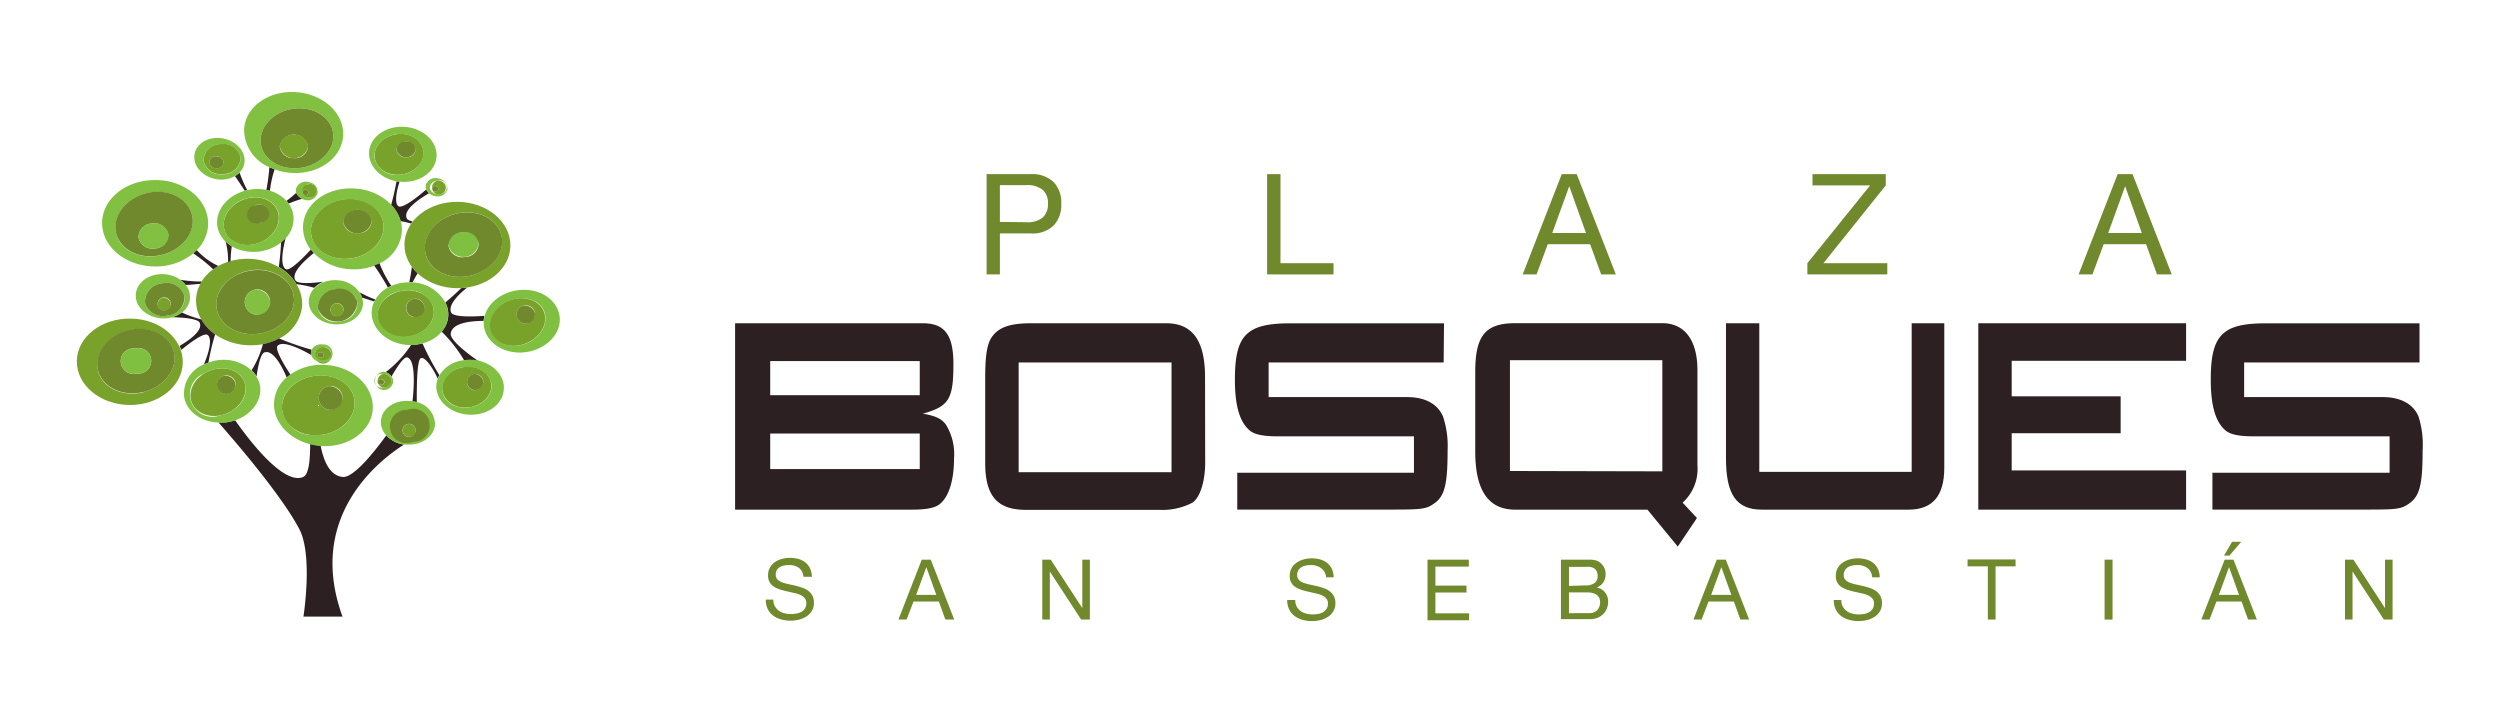 <svg id="7f5e4436-15e5-4ac9-9fd5-2fec394d758a" data-name="Capa 1" xmlns="http://www.w3.org/2000/svg" xmlns:xlink="http://www.w3.org/1999/xlink" width="360.94" height="102.93" viewBox="0 0 360.94 102.93">
  <defs>
    <style>
      .\35 68036cf-d636-43fe-82bb-46533adff32c {
        fill: #70892d;
      }

      .\38 ca7e8f6-7921-47d9-8273-283aacbfd86f, .f6f80479-091d-4522-9627-5f67fb36cca7 {
        fill: #2c2023;
      }

      .\39 f44f23b-d2d5-4f62-8b6d-b5f331464578 {
        fill: url(#c964b603-479c-46fa-9bdf-f5c6ac22fe9f);
      }

      .\31 bff5eb9-0391-46cd-9ffc-760506a500d7, .e30f331d-8adc-4fbf-9999-a8957a5b7080 {
        fill: #81c040;
      }

      .\31 bff5eb9-0391-46cd-9ffc-760506a500d7, .f6f80479-091d-4522-9627-5f67fb36cca7 {
        fill-rule: evenodd;
      }

      .\37 0492209-52f5-441d-849c-61b89df491c5 {
        fill: url(#4587948a-60ad-4d30-a8ee-e83417f1b2b9);
      }

      .a34997ad-b83d-4658-9f54-419bf6f07971 {
        fill: url(#3d012a63-c414-4f48-b378-58753dfbc8b3);
      }

      .a1a25c89-33f6-425e-b9f1-3deddb91310f {
        fill: url(#b2484a3a-4174-4c71-8041-2e79d980ed82);
      }

      .\37 98015a6-878d-4bc7-8013-6effc5243017 {
        fill: url(#b58ece50-e208-4b3d-84d7-2c08222683bb);
      }

      .ab376034-6076-4f0c-8a15-a1ec9f48d96f {
        fill: url(#e5f5e32d-d3d0-4032-bced-f28a3ad9c11e);
      }

      .\34 24b4c67-06fc-4049-b816-73ac7d4b0f58 {
        fill: url(#a6179bfb-e2ab-4a3a-874c-7271e509bcd5);
      }

      .\30 a0d4797-bf41-4f8f-8cfa-5746eebe4ab3 {
        fill: url(#fb939a50-770d-43ee-8af3-a31d5aff644f);
      }

      .a3f1b074-2870-4cd4-a242-73aa22dcaac3 {
        fill: url(#26cf5f1a-dff8-4898-b1eb-a9439a8a1a01);
      }

      .\37 5bfd4c5-5919-4ef8-abcb-103f24f7efc9 {
        fill: url(#2c1e1af0-0e5f-44ca-bc3d-07a55b4a49d8);
      }

      .\30 a28fe81-3d67-4c95-94da-d35e8bc6f7cf {
        fill: url(#b846df6e-cddd-418f-9197-74f004c70b15);
      }

      .cbb3a365-02c4-4239-84ed-fa1a009ccb24 {
        fill: url(#5d0e12d2-6036-4f1e-9753-1fa9b21b8243);
      }

      .a0a28a84-c7d9-4ed9-8983-d73a6518e336 {
        fill: url(#b605e792-5b87-4dc3-9066-0764861fb6f8);
      }

      .\35 e841d48-17f9-4a5e-a7b0-b92d25098fc8 {
        fill: url(#9320dcdb-1003-462f-a080-2c4cb1c2ff28);
      }

      .cb33c1df-03a1-4f85-bd24-dce3e8efc813 {
        fill: url(#877d1e1c-6f17-405f-ad8f-7eec8b063902);
      }

      .\39 b7e3d69-3a0c-4e4b-8aec-ffb352d6c224 {
        fill: url(#173b04f9-2fbc-4fb1-8cf2-3bd27a247625);
      }

      .\36 7549f7b-c32e-49b1-b8f9-c4ede858c001 {
        fill: url(#69cd7439-28c7-4cd9-b845-30e8cb67616e);
      }

      .ce264f09-8b28-4592-82d6-d9368eb303c6 {
        fill: url(#4aaaebaf-50cb-43d7-95f7-bdef17578589);
      }

      .d20aa125-3e85-4083-b210-765ee030a406 {
        fill: #80c040;
      }

      .f7be1fb2-1928-4788-a933-bb643d120667 {
        fill: url(#9fda95c1-292a-40b8-9b1f-ba269dd4be15);
      }

      .\31 c7c4353-0ce6-475c-973a-701050c259ba {
        fill: url(#d46a4612-8be4-4d70-a15d-9da9ab96b1d4);
      }
    </style>
    <radialGradient id="c964b603-479c-46fa-9bdf-f5c6ac22fe9f" cx="368.89" cy="593.57" r="718.4" gradientUnits="userSpaceOnUse">
      <stop offset="0" stop-color="#79a22b"/>
      <stop offset="0.01" stop-color="#fff"/>
      <stop offset="0.01" stop-color="#79a22b"/>
    </radialGradient>
    <radialGradient id="4587948a-60ad-4d30-a8ee-e83417f1b2b9" cx="58.61" cy="45.26" r="3.72" xlink:href="#c964b603-479c-46fa-9bdf-f5c6ac22fe9f"/>
    <radialGradient id="3d012a63-c414-4f48-b378-58753dfbc8b3" cx="1256.06" cy="905.65" r="2.45" gradientTransform="matrix(-0.99, -0.12, 0.12, -0.99, 1172.55, 1070.38)" xlink:href="#c964b603-479c-46fa-9bdf-f5c6ac22fe9f"/>
    <radialGradient id="b2484a3a-4174-4c71-8041-2e79d980ed82" cx="1243.21" cy="902.54" r="1.07" gradientTransform="matrix(-0.99, -0.12, 0.12, -0.99, 1172.55, 1070.38)" xlink:href="#c964b603-479c-46fa-9bdf-f5c6ac22fe9f"/>
    <radialGradient id="b58ece50-e208-4b3d-84d7-2c08222683bb" cx="1224.66" cy="905.27" r="1.07" gradientTransform="matrix(-0.99, -0.12, 0.12, -0.99, 1172.55, 1070.38)" xlink:href="#c964b603-479c-46fa-9bdf-f5c6ac22fe9f"/>
    <radialGradient id="e5f5e32d-d3d0-4032-bced-f28a3ad9c11e" cx="1229.16" cy="876.65" r="1.07" gradientTransform="matrix(-0.99, -0.12, 0.12, -0.99, 1172.55, 1070.38)" xlink:href="#c964b603-479c-46fa-9bdf-f5c6ac22fe9f"/>
    <radialGradient id="a6179bfb-e2ab-4a3a-874c-7271e509bcd5" cx="1238.27" cy="879.49" r="1.07" gradientTransform="matrix(-0.99, -0.12, 0.12, -0.99, 1172.55, 1070.38)" xlink:href="#c964b603-479c-46fa-9bdf-f5c6ac22fe9f"/>
    <radialGradient id="fb939a50-770d-43ee-8af3-a31d5aff644f" cx="57.64" cy="22.29" r="3.28" xlink:href="#c964b603-479c-46fa-9bdf-f5c6ac22fe9f"/>
    <radialGradient id="26cf5f1a-dff8-4898-b1eb-a9439a8a1a01" cx="67.39" cy="55.9" r="3.28" xlink:href="#c964b603-479c-46fa-9bdf-f5c6ac22fe9f"/>
    <radialGradient id="2c1e1af0-0e5f-44ca-bc3d-07a55b4a49d8" cx="159.79" cy="-132.11" r="3.72" gradientTransform="matrix(0.98, -0.2, 0.2, 0.98, -93.43, 193.69)" xlink:href="#c964b603-479c-46fa-9bdf-f5c6ac22fe9f"/>
    <radialGradient id="b846df6e-cddd-418f-9197-74f004c70b15" cx="150.09" cy="-108.92" r="3.72" gradientTransform="matrix(0.98, -0.2, 0.2, 0.98, -93.43, 193.69)" xlink:href="#c964b603-479c-46fa-9bdf-f5c6ac22fe9f"/>
    <radialGradient id="5d0e12d2-6036-4f1e-9753-1fa9b21b8243" cx="50.14" cy="33.05" r="4.81" xlink:href="#c964b603-479c-46fa-9bdf-f5c6ac22fe9f"/>
    <radialGradient id="b605e792-5b87-4dc3-9066-0764861fb6f8" cx="45.95" cy="58.52" r="4.81" xlink:href="#c964b603-479c-46fa-9bdf-f5c6ac22fe9f"/>
    <radialGradient id="9320dcdb-1003-462f-a080-2c4cb1c2ff28" cx="42.39" cy="21.14" r="1.87" xlink:href="#c964b603-479c-46fa-9bdf-f5c6ac22fe9f"/>
    <radialGradient id="877d1e1c-6f17-405f-ad8f-7eec8b063902" cx="48.48" cy="44.71" r="1.03" xlink:href="#c964b603-479c-46fa-9bdf-f5c6ac22fe9f"/>
    <radialGradient id="173b04f9-2fbc-4fb1-8cf2-3bd27a247625" cx="58.9" cy="62.13" r="1.02" xlink:href="#c964b603-479c-46fa-9bdf-f5c6ac22fe9f"/>
    <radialGradient id="69cd7439-28c7-4cd9-b845-30e8cb67616e" cx="23.52" cy="43.88" r="1.03" xlink:href="#c964b603-479c-46fa-9bdf-f5c6ac22fe9f"/>
    <radialGradient id="4aaaebaf-50cb-43d7-95f7-bdef17578589" cx="54.69" cy="-19.35" r="6.98" gradientTransform="translate(-34.55 75.12) rotate(-3.8)" xlink:href="#c964b603-479c-46fa-9bdf-f5c6ac22fe9f"/>
    <radialGradient id="9fda95c1-292a-40b8-9b1f-ba269dd4be15" cx="103" cy="-32.99" r="6.98" gradientTransform="translate(-34.55 75.12) rotate(-3.8)" xlink:href="#c964b603-479c-46fa-9bdf-f5c6ac22fe9f"/>
    <radialGradient id="d46a4612-8be4-4d70-a15d-9da9ab96b1d4" cx="194.48" cy="-110.07" r="3.72" gradientTransform="matrix(0.98, -0.2, 0.2, 0.98, -93.43, 193.69)" xlink:href="#c964b603-479c-46fa-9bdf-f5c6ac22fe9f"/>
  </defs>
  <title>Mesa de trabajo 1</title>
  <g>
    <g>
      <g id="d08424cc-67a9-4024-98cc-e76928d99161" data-name="San Sebastian">
        <path class="568036cf-d636-43fe-82bb-46533adff32c" d="M115.37,82a2.47,2.47,0,0,0-1.48-.42,3.36,3.36,0,0,0-.71.08,1.84,1.84,0,0,0-.63.24,1.24,1.24,0,0,0-.43.45A1.41,1.41,0,0,0,112,83a.88.88,0,0,0,.24.65,1.81,1.81,0,0,0,.63.41,5.91,5.91,0,0,0,.89.26l1,.22c.35.08.68.18,1,.29a3.08,3.08,0,0,1,.89.44,2.12,2.12,0,0,1,.63.7,2.26,2.26,0,0,1,.23,1.07,2.14,2.14,0,0,1-.31,1.18,2.51,2.51,0,0,1-.79.8,3.79,3.79,0,0,1-1.09.45,5.37,5.37,0,0,1-1.19.14,4.73,4.73,0,0,1-1.37-.19,3.18,3.18,0,0,1-1.14-.55,2.56,2.56,0,0,1-.78-.94,3.06,3.06,0,0,1-.28-1.36h1.09a1.94,1.94,0,0,0,.21.93,1.86,1.86,0,0,0,.56.65,2.37,2.37,0,0,0,.8.38,3.75,3.75,0,0,0,1,.12,5.14,5.14,0,0,0,.78-.07,2.3,2.3,0,0,0,.71-.25,1.47,1.47,0,0,0,.51-.48,1.41,1.41,0,0,0,.19-.78,1,1,0,0,0-.24-.72,1.61,1.61,0,0,0-.63-.46,4.05,4.05,0,0,0-.89-.28l-1-.23c-.34-.07-.68-.16-1-.26a3.82,3.82,0,0,1-.89-.4,2,2,0,0,1-.63-.64,1.91,1.91,0,0,1-.24-1,2.22,2.22,0,0,1,.27-1.13,2.25,2.25,0,0,1,.71-.79,3.05,3.05,0,0,1,1-.46,4.57,4.57,0,0,1,1.16-.16,4.83,4.83,0,0,1,1.24.16,2.85,2.85,0,0,1,1,.5,2.48,2.48,0,0,1,.68.85,3.28,3.28,0,0,1,.27,1.23H116A1.83,1.83,0,0,0,115.37,82Z"/>
        <path class="568036cf-d636-43fe-82bb-46533adff32c" d="M134.38,80.8l3.39,8.65h-1.28l-.94-2.6h-3.66l-1,2.6h-1.18l3.37-8.65Zm.8,5.08-1.44-4h0l-1.47,4Z"/>
        <path class="568036cf-d636-43fe-82bb-46533adff32c" d="M151.7,80.8l4.56,7h0v-7h1.09v8.65h-1.26l-4.52-6.94h0v6.94h-1.09V80.8Z"/>
        <path class="568036cf-d636-43fe-82bb-46533adff32c" d="M190.69,82a2.44,2.44,0,0,0-1.47-.42,3.53,3.53,0,0,0-.72.08,1.78,1.78,0,0,0-.62.24,1.27,1.27,0,0,0-.44.45,1.41,1.41,0,0,0-.16.71.88.88,0,0,0,.24.65,1.64,1.64,0,0,0,.63.41,5.59,5.59,0,0,0,.89.26l1,.22c.34.08.68.18,1,.29a3,3,0,0,1,.89.44,2.12,2.12,0,0,1,.63.7,2.14,2.14,0,0,1,.24,1.07,2.23,2.23,0,0,1-.31,1.18,2.55,2.55,0,0,1-.8.8,3.73,3.73,0,0,1-1.08.45,5.44,5.44,0,0,1-1.19.14,4.75,4.75,0,0,1-1.38-.19,3.36,3.36,0,0,1-1.14-.55,2.53,2.53,0,0,1-.77-.94,3.06,3.06,0,0,1-.29-1.36H187a1.94,1.94,0,0,0,.21.93,1.86,1.86,0,0,0,.56.65,2.33,2.33,0,0,0,.81.38,3.67,3.67,0,0,0,.94.12,5.14,5.14,0,0,0,.78-.07,2.21,2.21,0,0,0,.71-.25,1.47,1.47,0,0,0,.51-.48,1.41,1.41,0,0,0,.2-.78,1,1,0,0,0-.24-.72,1.78,1.78,0,0,0-.63-.46,4.23,4.23,0,0,0-.89-.28l-1-.23c-.35-.07-.68-.16-1-.26a4,4,0,0,1-.89-.4,1.77,1.77,0,0,1-.86-1.63,2.22,2.22,0,0,1,1-1.92,3.1,3.1,0,0,1,1-.46,4.45,4.45,0,0,1,1.16-.16,4.81,4.81,0,0,1,1.23.16,2.85,2.85,0,0,1,1,.5,2.37,2.37,0,0,1,.68.85,2.93,2.93,0,0,1,.27,1.23h-1.09A1.8,1.8,0,0,0,190.69,82Z"/>
        <path class="568036cf-d636-43fe-82bb-46533adff32c" d="M212.06,80.8v1h-4.82v2.75h4.49v1h-4.49v3h4.86v1h-6V80.8Z"/>
        <path class="568036cf-d636-43fe-82bb-46533adff32c" d="M228.5,80.8h.6c.22,0,.43,0,.64,0a5.21,5.21,0,0,1,.59.09,1.27,1.27,0,0,1,.46.19,2,2,0,0,1,.72.7,1.92,1.92,0,0,1,.3,1.1,2.16,2.16,0,0,1-.33,1.2,2,2,0,0,1-.95.74v0a2,2,0,0,1,1.22.73,2.19,2.19,0,0,1,.43,1.36,2.47,2.47,0,0,1-.18.92,2.26,2.26,0,0,1-.5.79,2.54,2.54,0,0,1-.82.56,2.88,2.88,0,0,1-1.13.21h-4.19V80.8Zm.32,3.72a2.21,2.21,0,0,0,1.41-.35,1.22,1.22,0,0,0,.43-1,1.5,1.5,0,0,0-.15-.73,1,1,0,0,0-.4-.41,1.53,1.53,0,0,0-.58-.19,5.43,5.43,0,0,0-.71,0h-2.3v2.75Zm.58,4a1.61,1.61,0,0,0,1.19-.41,1.72,1.72,0,0,0,.28-1.84,1.27,1.27,0,0,0-.42-.44,1.74,1.74,0,0,0-.6-.23,3.26,3.26,0,0,0-.7-.07h-2.63v3Z"/>
        <path class="568036cf-d636-43fe-82bb-46533adff32c" d="M249.16,80.8l3.38,8.65h-1.27l-.94-2.6h-3.66l-1,2.6h-1.18l3.37-8.65Zm.8,5.08-1.44-4h0l-1.47,4Z"/>
        <path class="568036cf-d636-43fe-82bb-46533adff32c" d="M269.6,82a2.44,2.44,0,0,0-1.47-.42,3.53,3.53,0,0,0-.72.08,1.78,1.78,0,0,0-.62.24,1.27,1.27,0,0,0-.44.45,1.41,1.41,0,0,0-.16.71.88.88,0,0,0,.24.65,1.64,1.64,0,0,0,.63.41,5.59,5.59,0,0,0,.89.26l1,.22c.34.08.68.18,1,.29a3,3,0,0,1,.89.44,2.12,2.12,0,0,1,.63.7,2.14,2.14,0,0,1,.24,1.07,2.23,2.23,0,0,1-.31,1.18,2.55,2.55,0,0,1-.8.8,3.73,3.73,0,0,1-1.08.45,5.44,5.44,0,0,1-1.19.14,4.75,4.75,0,0,1-1.38-.19,3.36,3.36,0,0,1-1.14-.55,2.53,2.53,0,0,1-.77-.94,3.06,3.06,0,0,1-.29-1.36h1.09a1.94,1.94,0,0,0,.21.93,2,2,0,0,0,.56.65,2.33,2.33,0,0,0,.81.38,3.67,3.67,0,0,0,.94.12,5.14,5.14,0,0,0,.78-.07,2.21,2.21,0,0,0,.71-.25,1.47,1.47,0,0,0,.51-.48,1.41,1.41,0,0,0,.2-.78,1,1,0,0,0-.24-.72,1.78,1.78,0,0,0-.63-.46,4.23,4.23,0,0,0-.89-.28l-1-.23c-.35-.07-.68-.16-1-.26a4,4,0,0,1-.89-.4,1.77,1.77,0,0,1-.86-1.63,2.22,2.22,0,0,1,1-1.92,3.1,3.1,0,0,1,1-.46,4.45,4.45,0,0,1,1.16-.16,4.81,4.81,0,0,1,1.23.16,2.85,2.85,0,0,1,1,.5,2.37,2.37,0,0,1,.68.85,2.93,2.93,0,0,1,.27,1.23h-1.09A1.8,1.8,0,0,0,269.6,82Z"/>
        <path class="568036cf-d636-43fe-82bb-46533adff32c" d="M284.07,81.77v-1H291v1h-2.89v7.68H287V81.77Z"/>
        <path class="568036cf-d636-43fe-82bb-46533adff32c" d="M305,80.8v8.65h-1.15V80.8Z"/>
        <path class="568036cf-d636-43fe-82bb-46533adff32c" d="M322.46,80.8l3.38,8.65h-1.27l-.94-2.6H320l-1,2.6h-1.18l3.37-8.65Zm.8,5.08-1.44-4h0l-1.47,4Zm-1-7.66-1.17,2h.78l1.71-2Z"/>
        <path class="568036cf-d636-43fe-82bb-46533adff32c" d="M339.78,80.8l4.56,7h0v-7h1.09v8.65h-1.26l-4.52-6.94h0v6.94h-1.09V80.8Z"/>
      </g>
      <g id="889f90cc-062b-416f-b4c1-eae4ef8c3c96" data-name="Bosques">
        <g>
          <path class="8ca7e8f6-7921-47d9-8273-283aacbfd86f" d="M133.24,46.67c3.15,0,4.41,1.7,4.41,5.86,0,5.09-.63,6.14-4.41,7.19,1.82.33,2.63.69,3.3,1.54a8.14,8.14,0,0,1,1.2,4.93c0,3.15-.75,5.53-2.05,6.58-.69.57-2,.81-4,.81H106.13V46.67Zm-.45,10.39V52.13H111.2v4.93Zm0,10.66V62.59H111.2v5.13Z"/>
          <path class="8ca7e8f6-7921-47d9-8273-283aacbfd86f" d="M174,66.79c0,2.79-.79,5.17-1.91,5.82a9.32,9.32,0,0,1-4.71,1H148.1c-4.11,0-5.86-2-5.86-6.75V54.47c0-3.11.27-4.77.91-5.74,1-1.49,2.65-2.06,5.77-2.06h19.44c3.81,0,5.62,2.51,5.62,7.8Zm-4.86,1.38V52.33H147.07V68.17Z"/>
          <path class="8ca7e8f6-7921-47d9-8273-283aacbfd86f" d="M208.43,52.33H183.16v5h20c2.6,0,4.41,1,5.17,2.79A13.37,13.37,0,0,1,209,65c0,4.93-.42,6.63-1.93,7.68-1.12.81-1.78.89-5.92.89H178.63V68.25h25.51V63h-19.5c-2.21,0-3.48-.24-4.2-.84-1.45-1.22-2.15-3.52-2.15-7.36,0-6.42,1.66-8.12,8-8.12h22.19Z"/>
          <path class="8ca7e8f6-7921-47d9-8273-283aacbfd86f" d="M245,74.79l-2.77,4.12-4.38-5.33H218.76c-3.87,0-5.77-2.75-5.77-8.4V53.66c0-5.21,1.48-7,5.77-7H240c3.23,0,5.07,2.47,5.07,6.79V67.2a6.55,6.55,0,0,1-2.14,5.37ZM240,68.05V52H218v16Z"/>
          <path class="8ca7e8f6-7921-47d9-8273-283aacbfd86f" d="M254,46.67V68.13h22V46.67h4.71V67.52c0,4.08-1.69,6.06-5.16,6.06H254.35c-3.65,0-5.16-2.18-5.16-7.39V46.67Z"/>
          <path class="8ca7e8f6-7921-47d9-8273-283aacbfd86f" d="M315.62,46.67v5.42H290.44v5.13h15.73v5.33H290.44v5.37h25.18v5.66h-30V46.67Z"/>
          <path class="8ca7e8f6-7921-47d9-8273-283aacbfd86f" d="M349.32,52.33H324v5h20c2.6,0,4.41,1,5.17,2.79a13.37,13.37,0,0,1,.6,4.88c0,4.93-.42,6.63-1.93,7.68-1.12.81-1.78.89-5.92.89h-22.5V68.25H345V63H325.52c-2.2,0-3.47-.24-4.19-.84-1.45-1.22-2.15-3.52-2.15-7.36,0-6.42,1.66-8.12,7.94-8.12h22.2Z"/>
        </g>
      </g>
      <g id="3eac82d0-26fc-454e-af2d-dd6c231fe7bd" data-name="Plaza">
        <path class="568036cf-d636-43fe-82bb-46533adff32c" d="M148.78,25.14a4.51,4.51,0,0,1,3.32,1.13,4.26,4.26,0,0,1,1.12,3.15,4.28,4.28,0,0,1-1.12,3.16,4.42,4.42,0,0,1-3.32,1.12h-4.42v5.92h-1.92V25.14Zm-.65,6.94a3.47,3.47,0,0,0,2.41-.67,2.57,2.57,0,0,0,.76-2,2.52,2.52,0,0,0-.76-2,3.52,3.52,0,0,0-2.41-.68h-3.77v5.31Z"/>
        <path class="568036cf-d636-43fe-82bb-46533adff32c" d="M184.87,25.14V38h7.66v1.62h-9.59V25.14Z"/>
        <path class="568036cf-d636-43fe-82bb-46533adff32c" d="M227.64,25.14l5.65,14.48h-2.12l-1.59-4.36h-6.12l-1.62,4.36h-2l5.64-14.48Zm1.34,8.5-2.42-6.75h0l-2.45,6.75Z"/>
        <path class="568036cf-d636-43fe-82bb-46533adff32c" d="M270,26.77h-8.32V25.14h10.58v1.63l-9,11.23h9.22v1.62H260.94V38Z"/>
        <path class="568036cf-d636-43fe-82bb-46533adff32c" d="M307.89,25.14l5.66,14.48h-2.13l-1.58-4.36h-6.12l-1.62,4.36h-2l5.64-14.48Zm1.34,8.5-2.41-6.75h0l-2.45,6.75Z"/>
      </g>
    </g>
    <g id="fb9a33ba-a656-45c5-8c17-5ab760df64c5" data-name="Arbol">
      <path class="9f44f23b-d2d5-4f62-8b6d-b5f331464578" d="M42.82,41.07a7.18,7.18,0,0,0-2.57-2.5,9,9,0,0,0-3.81-1.18,9.31,9.31,0,0,0-3.15.3l-.36.11a8.42,8.42,0,0,0-1.41.6c-.26.15-.5.31-.74.48a6.37,6.37,0,0,0-1.68,1.76c-.07.12-.12.23-.18.35a5.16,5.16,0,0,0-.6,2,5.3,5.3,0,0,0,.73,3.11,6.9,6.9,0,0,0,2,2.17,9,9,0,0,0,4.39,1.55A9.06,9.06,0,0,0,38,49.68a8.22,8.22,0,0,0,2.34-.82,5.91,5.91,0,0,0,3.28-4.64A5.43,5.43,0,0,0,42.82,41.07Zm-4.37,6.86-.4.11-.43.1c-3.06.53-5.9-1.07-6.33-3.56A4.22,4.22,0,0,1,32.43,41a5.81,5.81,0,0,1,1.13-.95,6.52,6.52,0,0,1,2.49-1,6.37,6.37,0,0,1,4,.56A4.68,4.68,0,0,1,41.68,41a4,4,0,0,1,.71,1.64C42.78,44.91,41.06,47.14,38.45,47.93Z"/>
      <path class="568036cf-d636-43fe-82bb-46533adff32c" d="M36.05,39.09c-3.07.53-5.2,3-4.76,5.49s3.27,4.09,6.33,3.56,5.2-3,4.77-5.49S39.12,38.55,36.05,39.09Zm.79,6.32A1.83,1.83,0,1,1,39,43.61,2,2,0,0,1,36.84,45.41Z"/>
      <path class="e30f331d-8adc-4fbf-9999-a8957a5b7080" d="M36.84,41.81A1.83,1.83,0,1,0,39,43.61,2,2,0,0,0,36.84,41.81Z"/>
      <path class="f6f80479-091d-4522-9627-5f67fb36cca7" d="M31.52,38.4a9.89,9.89,0,0,1-3.12-2.3c-.16.16-.33.32-.51.47a22,22,0,0,1,2.89,2.31C31,38.71,31.26,38.55,31.52,38.4Z"/>
      <path class="e30f331d-8adc-4fbf-9999-a8957a5b7080" d="M22.48,26c-4.23-.06-7.69,2.69-7.74,6.13s3.34,6.28,7.57,6.34a8.53,8.53,0,0,0,5.58-1.88c.18-.15.35-.31.51-.47a5.53,5.53,0,0,0,1.65-3.78C30.09,28.87,26.7,26,22.48,26Zm.85,10.82c-3,.74-6-.66-6.56-3.13s1.36-5.06,4.39-5.79,6,.67,6.56,3.13S26.35,36.07,23.33,36.8Z"/>
      <path class="568036cf-d636-43fe-82bb-46533adff32c" d="M21.16,27.88c-3,.73-5,3.33-4.39,5.79s3.53,3.87,6.56,3.13,5-3.32,4.39-5.79S24.18,27.14,21.16,27.88Zm1.09,8A2,2,0,0,1,20,34.22,2,2,0,0,1,22,32.27a2,2,0,0,1,2.3,1.66A2,2,0,0,1,22.25,35.87Z"/>
      <path class="e30f331d-8adc-4fbf-9999-a8957a5b7080" d="M22,32.27A2,2,0,0,0,20,34.22a2,2,0,0,0,2.3,1.65,2,2,0,0,0,2.06-1.94A2,2,0,0,0,22,32.27Z"/>
      <path class="70492209-52f5-441d-849c-61b89df491c5" d="M58,42c-2.22.39-3.77,2.16-3.45,4s2.37,3,4.59,2.58,3.76-2.16,3.45-4S60.26,41.6,58,42Zm1.7,3.76a1.33,1.33,0,1,1,1.58-1.31A1.46,1.46,0,0,1,59.74,45.75Z"/>
      <path class="568036cf-d636-43fe-82bb-46533adff32c" d="M59.74,43.14a1.33,1.33,0,1,0,1.58,1.3A1.45,1.45,0,0,0,59.74,43.14Z"/>
      <path class="a34997ad-b83d-4658-9f54-419bf6f07971" d="M31.94,20.79a2.47,2.47,0,0,0-2.56,2.33,2.47,2.47,0,0,0,2.8,2,2.48,2.48,0,0,0,2.57-2.33A2.48,2.48,0,0,0,31.94,20.79Zm-.78,3.49a1,1,0,0,1-.94-1,1.06,1.06,0,0,1,2.07.25A1,1,0,0,1,31.16,24.28Z"/>
      <path class="568036cf-d636-43fe-82bb-46533adff32c" d="M31.36,22.57a1,1,0,0,0-1.14.73,1,1,0,0,0,.94,1,1,1,0,0,0,1.13-.73A1,1,0,0,0,31.36,22.57Z"/>
      <path class="a1a25c89-33f6-425e-b9f1-3deddb91310f" d="M44.41,26.63a1,1,0,1,0,.1,1.9,1,1,0,1,0-.1-1.9Zm-.34,1.52a.38.38,0,1,1,.08-.75.38.38,0,1,1-.08.75Z"/>
      <path class="568036cf-d636-43fe-82bb-46533adff32c" d="M44.15,27.4a.38.38,0,1,0-.08.75.38.38,0,1,0,.08-.75Z"/>
      <path class="798015a6-878d-4bc7-8013-6effc5243017" d="M63.15,26.1a1,1,0,1,0,1.22.89A1.08,1.08,0,0,0,63.15,26.1Zm-.34,1.52a.38.38,0,1,1,.09-.74.42.42,0,0,1,.4.42A.41.41,0,0,1,62.81,27.62Z"/>
      <path class="568036cf-d636-43fe-82bb-46533adff32c" d="M62.9,26.88a.38.38,0,1,0-.09.74.41.41,0,0,0,.49-.32A.42.42,0,0,0,62.9,26.88Z"/>
      <path class="ab376034-6076-4f0c-8a15-a1ec9f48d96f" d="M55.3,54a1,1,0,1,0,1.22.89A1.08,1.08,0,0,0,55.3,54ZM55,55.51a.38.38,0,1,1,.09-.74.38.38,0,1,1-.09.74Z"/>
      <path class="568036cf-d636-43fe-82bb-46533adff32c" d="M55.05,54.77a.38.38,0,1,0-.09.74.38.38,0,1,0,.09-.74Z"/>
      <path class="424b4c67-06fc-4049-b816-73ac7d4b0f58" d="M46.59,50.1a1.09,1.09,0,0,0-1.12,1,1.2,1.2,0,1,0,1.12-1Zm-.34,1.52a.38.38,0,1,1,.09-.74.42.42,0,0,1,.4.42A.41.41,0,0,1,46.25,51.62Z"/>
      <path class="568036cf-d636-43fe-82bb-46533adff32c" d="M46.34,50.88a.38.38,0,1,0-.09.74.41.41,0,0,0,.49-.32A.42.42,0,0,0,46.34,50.88Z"/>
      <path class="0a0d4797-bf41-4f8f-8cfa-5746eebe4ab3" d="M57.13,19.4c-2,.34-3.31,1.91-3,3.5s2.09,2.61,4,2.27,3.31-1.91,3-3.5S59.09,19.06,57.13,19.4Zm1.5,3.31a1.28,1.28,0,0,1-1.39-1.15,1.42,1.42,0,0,1,2.78,0A1.28,1.28,0,0,1,58.63,22.71Z"/>
      <path class="568036cf-d636-43fe-82bb-46533adff32c" d="M58.63,20.41a1.29,1.29,0,0,0-1.39,1.15,1.42,1.42,0,0,0,2.79,0A1.3,1.3,0,0,0,58.63,20.41Z"/>
      <path class="a3f1b074-2870-4cd4-a242-73aa22dcaac3" d="M66.89,53c-2,.34-3.32,1.91-3,3.5s2.08,2.62,4,2.28,3.32-1.91,3-3.51S68.84,52.67,66.89,53Zm1.49,3.32a1.17,1.17,0,1,1,1.4-1.15A1.3,1.3,0,0,1,68.38,56.33Z"/>
      <path class="568036cf-d636-43fe-82bb-46533adff32c" d="M68.38,54a1.17,1.17,0,1,0,1.4,1.15A1.29,1.29,0,0,0,68.38,54Z"/>
      <path class="75bfd4c5-5919-4ef8-abcb-103f24f7efc9" d="M35.06,28.85c-2.09.82-3.24,2.88-2.57,4.59s2.92,2.42,5,1.59,3.24-2.88,2.57-4.59S37.16,28,35.06,28.85Zm2.43,3.33a1.33,1.33,0,1,1,1.28-1.59A1.46,1.46,0,0,1,37.49,32.18Z"/>
      <path class="568036cf-d636-43fe-82bb-46533adff32c" d="M37,29.63a1.33,1.33,0,1,0,.53,2.55A1.33,1.33,0,1,0,37,29.63Z"/>
      <path class="0a28fe81-3d67-4c95-94da-d35e8bc6f7cf" d="M30.26,53.53c-2.09.82-3.24,2.88-2.57,4.59s2.92,2.42,5,1.59,3.24-2.88,2.57-4.59S32.36,52.7,30.26,53.53Zm2.43,3.33A1.33,1.33,0,1,1,34,55.27,1.45,1.45,0,0,1,32.69,56.86Z"/>
      <path class="568036cf-d636-43fe-82bb-46533adff32c" d="M32.16,54.31a1.33,1.33,0,1,0,1.81,1A1.46,1.46,0,0,0,32.16,54.31Z"/>
      <path class="cbb3a365-02c4-4239-84ed-fa1a009ccb24" d="M49.4,28.81c-2.87.5-4.87,2.8-4.46,5.14s3.06,3.83,5.93,3.33,4.87-2.8,4.46-5.14S52.27,28.31,49.4,28.81Zm2.2,4.86A1.89,1.89,0,0,1,49.55,32a2.08,2.08,0,0,1,4.09,0A1.88,1.88,0,0,1,51.6,33.67Z"/>
      <path class="568036cf-d636-43fe-82bb-46533adff32c" d="M51.6,30.3A1.89,1.89,0,0,0,49.55,32a2.08,2.08,0,0,0,4.09,0A1.88,1.88,0,0,0,51.6,30.3Z"/>
      <path class="a0a28a84-c7d9-4ed9-8983-d73a6518e336" d="M45.22,54.29c-2.87.49-4.87,2.79-4.46,5.13s3.06,3.83,5.93,3.33,4.86-2.79,4.46-5.13S48.09,53.79,45.22,54.29Zm2.19,4.86a1.72,1.72,0,1,1,2.05-1.69A1.89,1.89,0,0,1,47.41,59.15Z"/>
      <path class="568036cf-d636-43fe-82bb-46533adff32c" d="M47.41,55.77a1.72,1.72,0,1,0,2.05,1.69A1.89,1.89,0,0,0,47.41,55.77Z"/>
      <path class="f6f80479-091d-4522-9627-5f67fb36cca7" d="M35.69,27.45a20,20,0,0,1-1.11-2.54,2.77,2.77,0,0,1-.66.51c.22.31.78,1.13,1.41,2.12Z"/>
      <path class="1bff5eb9-0391-46cd-9ffc-760506a500d7" d="M32.26,20c-2-.39-3.84.59-4.16,2.2s1,3.24,3,3.64a4,4,0,0,0,2.83-.43,2.77,2.77,0,0,0,.66-.51,2.55,2.55,0,0,0,.68-1.26C35.58,22,34.24,20.41,32.26,20Zm-.08,5.15a2.47,2.47,0,0,1-2.8-2,2.47,2.47,0,0,1,2.56-2.33,2.48,2.48,0,0,1,2.81,2A2.48,2.48,0,0,1,32.18,25.16Z"/>
      <path class="f6f80479-091d-4522-9627-5f67fb36cca7" d="M42.78,27.83A18.12,18.12,0,0,1,41.37,29a3.52,3.52,0,0,1,.31.39,17.59,17.59,0,0,1,2-.71A1.59,1.59,0,0,1,42.78,27.83Z"/>
      <path class="1bff5eb9-0391-46cd-9ffc-760506a500d7" d="M44.55,26.29a1.47,1.47,0,0,0-1.82,1,1.15,1.15,0,0,0,.05.58,1.59,1.59,0,0,0,.86.87,2.09,2.09,0,0,0,.4.13,1.47,1.47,0,0,0,1.81-1A1.46,1.46,0,0,0,44.55,26.29Zm0,2.24a1,1,0,1,1,1.12-1A1.08,1.08,0,0,1,44.51,28.53Z"/>
      <path class="f6f80479-091d-4522-9627-5f67fb36cca7" d="M39.65,24.45c-.26-.1-.51-.2-.76-.32a30.24,30.24,0,0,1-.43,3.29l.51.13A15,15,0,0,1,39.65,24.45Z"/>
      <path class="e30f331d-8adc-4fbf-9999-a8957a5b7080" d="M42.85,13.31c-3.94-.31-7.34,2-7.6,5.25a5.88,5.88,0,0,0,3.64,5.57c.25.12.5.22.76.32a8.83,8.83,0,0,0,2.27.5c3.95.31,7.35-2,7.61-5.25S46.79,13.63,42.85,13.31Zm.76,10.89c-2.87.5-5.52-1-5.93-3.33s1.59-4.64,4.46-5.14,5.53,1,5.93,3.34S46.48,23.7,43.61,24.2Z"/>
      <path class="568036cf-d636-43fe-82bb-46533adff32c" d="M42.14,15.73c-2.87.5-4.87,2.8-4.46,5.14s3.06,3.83,5.93,3.33,4.87-2.8,4.46-5.13S45,15.24,42.14,15.73Zm.25,7.1a1.9,1.9,0,0,1-2-1.69,2.08,2.08,0,0,1,4.09,0A1.89,1.89,0,0,1,42.39,22.83Z"/>
      <path class="5e841d48-17f9-4a5e-a7b0-b92d25098fc8" d="M42.39,19.46a1.89,1.89,0,0,0-2,1.68,2.08,2.08,0,0,0,4.09,0A1.88,1.88,0,0,0,42.39,19.46Z"/>
      <path class="f6f80479-091d-4522-9627-5f67fb36cca7" d="M58.74,31.54c-.62-1.24,1.9-2.89,3.2-3.64a1.5,1.5,0,0,1-.4-.55c-1.13,1-3.39,2.79-4,2.43s-.32-2.17.15-3.54l-.44-.06c-.19,1-.46,2.3-.78,3.4a5.67,5.67,0,0,1,1.36,2.35,11,11,0,0,1,1.51.34c.07-.1.15-.19.23-.29C59.17,31.88,58.84,31.74,58.74,31.54Z"/>
      <path class="1bff5eb9-0391-46cd-9ffc-760506a500d7" d="M63.29,25.77a1.45,1.45,0,0,0-1.81.95,1,1,0,0,0,.06.63,1.5,1.5,0,0,0,.4.55,1.78,1.78,0,0,0,.84.4,1.45,1.45,0,0,0,1.81-.95A1.46,1.46,0,0,0,63.29,25.77Zm0,2.24a1.3,1.3,0,0,1-.94-.32.86.86,0,0,1-.28-.57,1.49,1.49,0,0,1,0-.21,1.14,1.14,0,0,1,1.1-.81,1,1,0,1,1,.1,1.91Z"/>
      <path class="1bff5eb9-0391-46cd-9ffc-760506a500d7" d="M58.47,18.32c-2.68-.21-5,1.39-5.18,3.58-.16,2,1.59,3.86,4,4.28l.44.06h.11c2.69.22,5-1.39,5.18-3.58S61.16,18.53,58.47,18.32Zm-.33,6.85h0a3.88,3.88,0,0,1-.67.06A3.15,3.15,0,0,1,54.1,22.9c-.28-1.59,1.08-3.16,3-3.5s3.76.68,4,2.27S60.1,24.83,58.14,25.17Z"/>
      <path class="f6f80479-091d-4522-9627-5f67fb36cca7" d="M32.56,34.83a10.47,10.47,0,0,1,.37,3l.36-.11a18.78,18.78,0,0,1,.17-2.16A5.16,5.16,0,0,1,32.56,34.83Z"/>
      <path class="f6f80479-091d-4522-9627-5f67fb36cca7" d="M42.67,40.51c-.75-1.13,1.45-3,2.66-4-.16-.16-.3-.33-.44-.5-1,1.1-3,3.14-3.59,2.86-.95-.46-.43-3.08-.06-4.51a7.45,7.45,0,0,1-.65.6c-.06,1-.16,2.37-.34,3.57a7.18,7.18,0,0,1,2.57,2.5,16.65,16.65,0,0,1,2.54.52,4,4,0,0,1,1.35-.88h0S43.14,41.2,42.67,40.51Z"/>
      <path class="1bff5eb9-0391-46cd-9ffc-760506a500d7" d="M42.36,31.13a3.8,3.8,0,0,0-.68-1.72,3.52,3.52,0,0,0-.31-.39A5.17,5.17,0,0,0,39,27.55l-.51-.13a6.74,6.74,0,0,0-2.16-.08,6,6,0,0,0-.61.11l-.36.09c-2.52.7-4.24,2.77-4,5a3.87,3.87,0,0,0,1.19,2.32,5.16,5.16,0,0,0,.9.7A6.51,6.51,0,0,0,40.59,35a7.45,7.45,0,0,0,.65-.6A4.1,4.1,0,0,0,42.36,31.13ZM37.51,35a4.32,4.32,0,0,1-3.92-.26,3.08,3.08,0,0,1-.63-.56,3,3,0,0,1-.47-.77c-.67-1.71.48-3.77,2.57-4.59a5.19,5.19,0,0,1,.91-.26,2.57,2.57,0,0,1,.4-.06,4.35,4.35,0,0,1,1.74.17,3.08,3.08,0,0,1,1,.5,2.85,2.85,0,0,1,.63.62,3.35,3.35,0,0,1,.27.45c0,.05.06.11.08.17C40.75,32.15,39.6,34.2,37.51,35Z"/>
      <path class="e30f331d-8adc-4fbf-9999-a8957a5b7080" d="M57.87,31.93a5.67,5.67,0,0,0-1.36-2.35,7.94,7.94,0,0,0-5.15-2.35c-3.94-.32-7.34,2-7.6,5.25a5.18,5.18,0,0,0,1.13,3.57c.14.17.28.34.44.5a7.87,7.87,0,0,0,5.1,2.31A8.29,8.29,0,0,0,54,38.38a6.65,6.65,0,0,0,.77-.34A5.55,5.55,0,0,0,58,33.62,5,5,0,0,0,57.87,31.93Zm-7,5.35A5.56,5.56,0,0,1,46,35.9a4.87,4.87,0,0,1-.35-.42A3.52,3.52,0,0,1,44.94,34c-.41-2.34,1.59-4.64,4.46-5.14s5.53,1,5.93,3.33S53.74,36.78,50.87,37.28Z"/>
      <path class="e30f331d-8adc-4fbf-9999-a8957a5b7080" d="M52.29,43a3.18,3.18,0,0,0-.36-.77,4.17,4.17,0,0,0-3.2-1.77,4.64,4.64,0,0,0-2,.28,4,4,0,0,0-1.35.88,2.78,2.78,0,0,0-.79,1.71c-.14,1.76,1.5,3.32,3.65,3.49s4-1.11,4.16-2.87A2.77,2.77,0,0,0,52.29,43Zm-3.14,3.42a2.68,2.68,0,0,1-3.25-1.82,2.66,2.66,0,0,1,2.44-2.81,3,3,0,0,1,2.6.68l.2.2a2,2,0,0,1,.45.94A2.66,2.66,0,0,1,49.15,46.39Z"/>
      <path class="568036cf-d636-43fe-82bb-46533adff32c" d="M48.34,41.76a2.66,2.66,0,0,0-2.44,2.81,2.95,2.95,0,0,0,5.69-1A2.66,2.66,0,0,0,48.34,41.76Zm.14,3.87a.94.94,0,1,1,1.12-.92A1,1,0,0,1,48.48,45.63Z"/>
      <path class="cb33c1df-03a1-4f85-bd24-dce3e8efc813" d="M48.48,43.79a.94.94,0,1,0,1.12.92A1,1,0,0,0,48.48,43.79Z"/>
      <path class="f6f80479-091d-4522-9627-5f67fb36cca7" d="M58.33,64.18a4.26,4.26,0,0,1-2.56-1.32c-1.72,2.37-4.75,6.19-6.32,6-1.78-.21-2.7-2.14-3.16-4.53h0a8.07,8.07,0,0,1-1.51-.26c0,2.42-.21,4.44-1,4.79-2.79,1.21-7.65-5.07-9.83-8.18a7.23,7.23,0,0,1-1.26.29,6.61,6.61,0,0,1-1.17,0c1.65,1.87,9,10.28,11.69,15.41,2,3.81.6,12.64.6,12.64l5.64,0C44.21,74.67,54.62,66.54,58.33,64.18Z"/>
      <path class="e30f331d-8adc-4fbf-9999-a8957a5b7080" d="M47.18,52.7a8,8,0,0,0-5.26,1.36,5.43,5.43,0,0,0-.53.42A5.14,5.14,0,0,0,39.58,58c-.23,2.79,2,5.3,5.16,6.13a8.07,8.07,0,0,0,1.51.26h0c3.93.29,7.31-2.05,7.56-5.25S51.12,53,47.18,52.7Zm-.49,10c-.21,0-.42.06-.63.08a6.15,6.15,0,0,1-1.36,0,4.4,4.4,0,0,1-3.94-3.36c-.34-2,1-3.87,3.12-4.74a5.78,5.78,0,0,1,1.34-.39l.13,0c2.82-.43,5.4,1,5.8,3.35S49.56,62.26,46.69,62.75Z"/>
      <path class="e30f331d-8adc-4fbf-9999-a8957a5b7080" d="M60.2,58.06a4.21,4.21,0,0,0-.61-.16l-.44,0C57,57.68,55.14,59,55,60.72a2.82,2.82,0,0,0,.77,2.14,4.26,4.26,0,0,0,2.56,1.32c.11,0,.21,0,.32,0,2.15.18,4-1.11,4.16-2.87A3.37,3.37,0,0,0,60.2,58.06Zm-.63,5.75a3.42,3.42,0,0,1-.71,0,2.5,2.5,0,0,1-2.51-1.8.14.14,0,0,1,0-.06A2.94,2.94,0,0,1,62,61,2.66,2.66,0,0,1,59.57,63.81Z"/>
      <path class="568036cf-d636-43fe-82bb-46533adff32c" d="M58.77,59.18a2.4,2.4,0,1,0,.8,4.63,2.4,2.4,0,1,0-.8-4.63Zm.13,3.88A.94.94,0,1,1,60,62.13,1,1,0,0,1,58.9,63.06Z"/>
      <path class="9b7e3d69-3a0c-4e4b-8aec-ffb352d6c224" d="M58.9,61.21a.94.94,0,1,0,1.12.92A1,1,0,0,0,58.9,61.21Z"/>
      <path class="f6f80479-091d-4522-9627-5f67fb36cca7" d="M26.81,41.14c.54,0,1.29-.11,2.11-.15.06-.12.11-.23.18-.35A18,18,0,0,1,26,40.39,4,4,0,0,1,26.81,41.14Z"/>
      <path class="f6f80479-091d-4522-9627-5f67fb36cca7" d="M44.92,50.72a1,1,0,0,1,.07-.23,40.1,40.1,0,0,1-4.69-1.63,8.22,8.22,0,0,1-2.34.82,14,14,0,0,1-1.63,3.77,4.08,4.08,0,0,1,.71.9c.13-.94.51-3.25,1.14-3.47,1.29-.46,2.62,2.22,3.21,3.6a5.43,5.43,0,0,1,.53-.42c-.83-1.27-2.27-3.62-1.85-4.12.77-.93,3.83.71,4.88,1.32A1,1,0,0,1,44.92,50.72Z"/>
      <path class="1bff5eb9-0391-46cd-9ffc-760506a500d7" d="M46.73,49.76a1.55,1.55,0,0,0-1.74.73,1,1,0,0,0-.07.23,1,1,0,0,0,0,.54,1.63,1.63,0,0,0,1.27,1,1.32,1.32,0,1,0,.51-2.54Zm0,2.24a1.08,1.08,0,0,1-1.22-.88c0-.06,0-.12,0-.17a1.06,1.06,0,0,1,.09-.25,1.22,1.22,0,0,1,1-.6,1.08,1.08,0,0,1,1.22.89A1.07,1.07,0,0,1,46.69,52Z"/>
      <path class="f6f80479-091d-4522-9627-5f67fb36cca7" d="M31.06,48.28a6.9,6.9,0,0,1-2-2.17,15.32,15.32,0,0,1-2.81-1,4,4,0,0,1-1.43.69c.28,0,3.6.05,4,.77.54,1.14-1.53,2.57-2.89,3.37a5.89,5.89,0,0,1,.24.58c1.2-1,3.25-2.51,3.78-2.17.83.56.07,2.86-.5,4.27.21-.1.42-.19.64-.27A34.15,34.15,0,0,1,31.06,48.28Z"/>
      <path class="1bff5eb9-0391-46cd-9ffc-760506a500d7" d="M37.56,55.81A3.7,3.7,0,0,0,37,54.35a4.08,4.08,0,0,0-.71-.9A6,6,0,0,0,31.5,52a6.33,6.33,0,0,0-1.47.36c-.22.08-.43.17-.64.27a4.57,4.57,0,0,0-2.82,4.54c.26,2.14,2.35,3.71,4.88,3.83a6.61,6.61,0,0,0,1.17,0,7.23,7.23,0,0,0,1.26-.29C36.24,59.92,37.82,57.93,37.56,55.81Zm-4.47,3.73-.38.17a5.44,5.44,0,0,1-.91.26,3.24,3.24,0,0,1-2.28-6.07l.25-.15a4.31,4.31,0,0,1,.49-.22c2.1-.83,4.34-.12,5,1.59S34.94,58.63,33.09,59.54Z"/>
      <path class="e30f331d-8adc-4fbf-9999-a8957a5b7080" d="M26.81,41.14a4,4,0,0,0-.78-.75,4.61,4.61,0,0,0-2.26-.8c-2.15-.17-4,1.12-4.16,2.87s1.5,3.33,3.65,3.5a4.91,4.91,0,0,0,1.55-.13,4,4,0,0,0,1.43-.69,2.84,2.84,0,0,0,1.18-2A2.78,2.78,0,0,0,26.81,41.14ZM25.7,44.89a3.11,3.11,0,0,1-.82.46,3.06,3.06,0,0,1-.69.2,2.66,2.66,0,0,1-3.25-1.82,2.66,2.66,0,0,1,2.44-2.81,2.66,2.66,0,0,1,3.25,1.82A2.28,2.28,0,0,1,25.7,44.89Z"/>
      <path class="568036cf-d636-43fe-82bb-46533adff32c" d="M23.38,40.92a2.66,2.66,0,0,0-2.44,2.81,2.66,2.66,0,0,0,3.25,1.82,2.66,2.66,0,0,0,2.44-2.81A2.66,2.66,0,0,0,23.38,40.92Zm.14,3.88a.94.94,0,1,1,1.12-.92A1,1,0,0,1,23.52,44.8Z"/>
      <path class="67549f7b-c32e-49b1-b8f9-c4ede858c001" d="M23.52,43a.94.94,0,1,0,1.12.92A1,1,0,0,0,23.52,43Z"/>
      <path class="f6f80479-091d-4522-9627-5f67fb36cca7" d="M59.46,38.52a18.77,18.77,0,0,1-.38,2.23h.5c.26-.52.52-1,.73-1.3A6.35,6.35,0,0,1,59.46,38.52Z"/>
      <path class="f6f80479-091d-4522-9627-5f67fb36cca7" d="M51.93,42.2a3.18,3.18,0,0,1,.36.77l1.73.56a2.69,2.69,0,0,1,.16-.29A16,16,0,0,1,51.93,42.2Z"/>
      <path class="f6f80479-091d-4522-9627-5f67fb36cca7" d="M54.79,38a6.65,6.65,0,0,1-.77.34A32,32,0,0,1,56,41.51a4.59,4.59,0,0,1,.5-.24A15.78,15.78,0,0,1,54.79,38Z"/>
      <path class="f6f80479-091d-4522-9627-5f67fb36cca7" d="M61,49.58a6.76,6.76,0,0,1-1.64.21,15.87,15.87,0,0,1-3.68,3.94,1.71,1.71,0,0,1,.84.64c.67-1.17,1.76-2.9,2.27-2.77,1.23.3,1,4.26.77,6.3a4.21,4.21,0,0,1,.61.16c0-2,0-6,.57-6.33s1.74,1.35,2.46,2.94a3.43,3.43,0,0,1,.23-.52A37.62,37.62,0,0,1,61,49.58Z"/>
      <path class="1bff5eb9-0391-46cd-9ffc-760506a500d7" d="M56.55,54.37a1.71,1.71,0,0,0-.84-.64l-.27-.07a1.32,1.32,0,1,0,1.3,1.58A1.17,1.17,0,0,0,56.55,54.37ZM55.41,55.9A1,1,0,1,1,55.3,54h.07a1.12,1.12,0,0,1,1.06.57.69.69,0,0,1,.09.31A1.08,1.08,0,0,1,55.41,55.9Z"/>
      <path class="f6f80479-091d-4522-9627-5f67fb36cca7" d="M67.45,41.51a7.89,7.89,0,0,1-.85.08c-.73.7-1.52,1.43-2.3,2.08a3.78,3.78,0,0,1,.42,2,3.87,3.87,0,0,1-.95,2.21A20.59,20.59,0,0,1,67,52a6.15,6.15,0,0,1,1.22,0,8.11,8.11,0,0,1,.86.14c-.73-.5-4.18-2.92-4-4,.2-1.46,2.62-1.8,4.74-1.81a3.6,3.6,0,0,1,.13-.73c-2.1.15-4.54.17-4.82-.5C64.7,44.08,66,42.68,67.45,41.51Z"/>
      <path class="1bff5eb9-0391-46cd-9ffc-760506a500d7" d="M64.3,43.67a5.75,5.75,0,0,0-4.72-2.9h-.5a6.23,6.23,0,0,0-2.62.52,4.74,4.74,0,0,0-2.28,2,2.69,2.69,0,0,0-.16.29,3.8,3.8,0,0,0-.35,1.29c-.19,2.49,2.12,4.7,5.17,4.94a5.07,5.07,0,0,0,.55,0A6.76,6.76,0,0,0,61,49.58a5.32,5.32,0,0,0,2.74-1.66,3.87,3.87,0,0,0,.95-2.21A3.78,3.78,0,0,0,64.3,43.67Zm-2.17,3a4.13,4.13,0,0,1-1.71,1.44l-.34.14a4.62,4.62,0,0,1-.9.25c-2.22.39-4.28-.77-4.59-2.58A2.93,2.93,0,0,1,55,43.89l.26-.36a4.15,4.15,0,0,1,1.12-1A4.88,4.88,0,0,1,58,42a4.5,4.5,0,0,1,.63-.07h.38a3.54,3.54,0,0,1,3.58,2.65,2.19,2.19,0,0,1,0,.36A3,3,0,0,1,62.13,46.71Z"/>
      <path class="1bff5eb9-0391-46cd-9ffc-760506a500d7" d="M69.09,52.07a8.11,8.11,0,0,0-.86-.14A6.15,6.15,0,0,0,67,52a4.66,4.66,0,0,0-3.55,2.18A3.69,3.69,0,0,0,63,55.51c-.17,2.19,1.86,4.14,4.55,4.35s5-1.38,5.18-3.57C72.93,54.34,71.33,52.59,69.09,52.07Zm-1.2,6.72c-2,.34-3.77-.68-4-2.28a2.08,2.08,0,0,1,0-.43,2.5,2.5,0,0,1,.21-1A3.8,3.8,0,0,1,66.89,53,4.34,4.34,0,0,1,67.6,53a4.07,4.07,0,0,1,.79.07,3,3,0,0,1,2.54,2.26C71.21,56.88,69.85,58.45,67.89,58.79Z"/>
      <path class="ce264f09-8b28-4592-82d6-d9368eb303c6" d="M18.82,46c-4.22-.06-7.69,2.69-7.73,6.13s3.34,6.28,7.56,6.34,7.69-2.69,7.74-6.14S23.05,46,18.82,46Zm1.89,10.64c-3,.73-6-.67-6.56-3.14s1.37-5.06,4.39-5.79,6,.67,6.56,3.13S23.73,55.85,20.71,56.59Z"/>
      <path class="568036cf-d636-43fe-82bb-46533adff32c" d="M25.1,50.79c-.6-2.46-3.53-3.86-6.56-3.13s-5,3.33-4.39,5.79,3.54,3.87,6.56,3.14S25.7,53.26,25.1,50.79Zm-5.35,3.13a1.84,1.84,0,1,1-.24-3.6,1.84,1.84,0,1,1,.24,3.6Z"/>
      <path class="d20aa125-3e85-4083-b210-765ee030a406" d="M19.51,50.32a1.84,1.84,0,1,0,.24,3.6,1.84,1.84,0,1,0-.24-3.6Z"/>
      <path class="f7be1fb2-1928-4788-a933-bb643d120667" d="M66.12,29.14c-4.22-.06-7.69,2.69-7.73,6.13s3.34,6.29,7.57,6.34,7.69-2.69,7.73-6.13S70.35,29.2,66.12,29.14ZM68,39.78c-3,.73-6-.67-6.56-3.13s1.37-5.06,4.39-5.8,6,.67,6.56,3.14S71,39,68,39.78Z"/>
      <path class="568036cf-d636-43fe-82bb-46533adff32c" d="M72.4,34c-.6-2.47-3.53-3.87-6.56-3.14s-5,3.33-4.39,5.8S65,40.51,68,39.78,73,36.45,72.4,34Zm-5.35,3.12a2,2,0,0,1-2.3-1.65,2.23,2.23,0,0,1,4.36-.29A2,2,0,0,1,67.05,37.11Z"/>
      <path class="d20aa125-3e85-4083-b210-765ee030a406" d="M66.82,33.52a2,2,0,0,0-2.07,1.94,2.23,2.23,0,0,0,4.36-.29A2,2,0,0,0,66.82,33.52Z"/>
      <path class="d20aa125-3e85-4083-b210-765ee030a406" d="M80.8,45.69c-.31-2.48-3-4.18-6-3.8s-5.25,2.7-4.94,5.17,3,4.17,6,3.79S81.11,48.16,80.8,45.69ZM76,49.58c-2.1.83-4.34.12-5-1.59s.48-3.76,2.58-4.59,4.34-.11,5,1.6S78,48.76,76,49.58Z"/>
      <path class="1c7c4353-0ce6-475c-973a-701050c259ba" d="M73.51,43.4c-2.1.83-3.25,2.88-2.58,4.59s2.92,2.42,5,1.59S79.2,46.7,78.52,45,75.6,42.57,73.51,43.4Zm2.42,3.34a1.33,1.33,0,1,1,1.29-1.6A1.47,1.47,0,0,1,75.93,46.74Z"/>
      <path class="568036cf-d636-43fe-82bb-46533adff32c" d="M75.4,44.18a1.33,1.33,0,1,0,1.82,1A1.47,1.47,0,0,0,75.4,44.18Z"/>
    </g>
  </g>
</svg>
